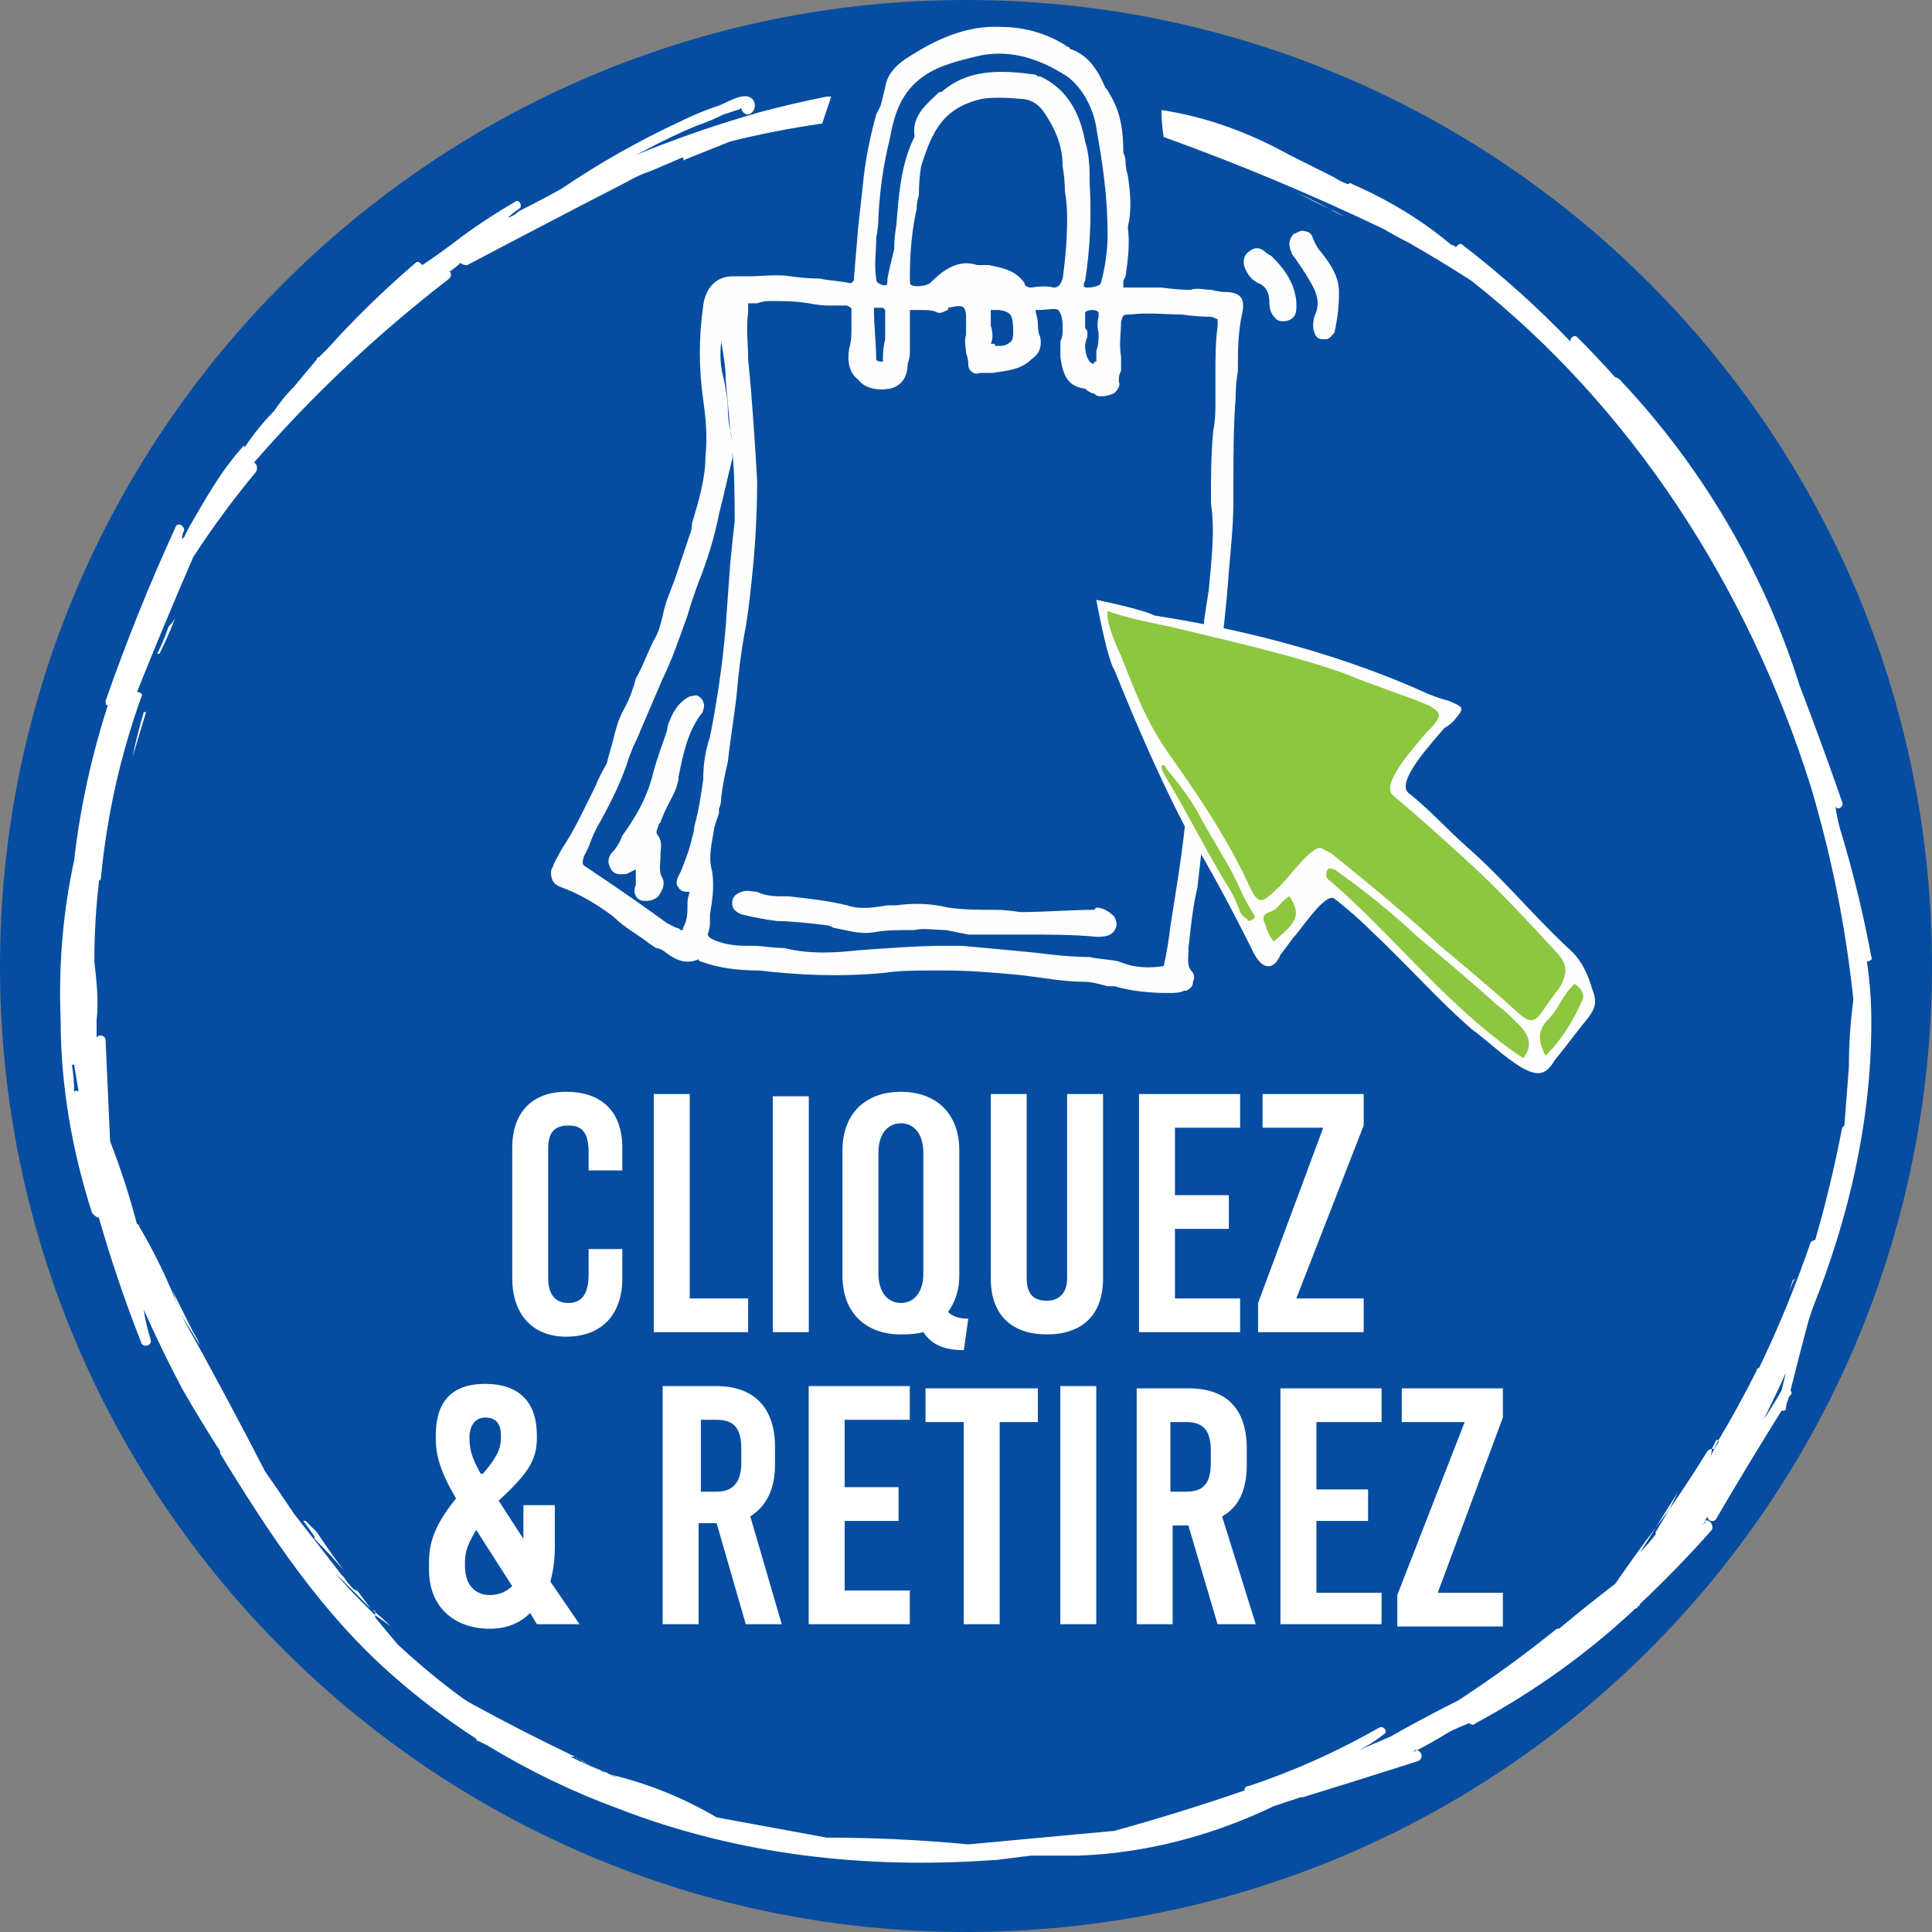 <svg width="140" height="140" viewBox="0 0 140 140" fill="none" xmlns="http://www.w3.org/2000/svg">
<rect x="0" y="0" width="140" height="140" fill="#808080" stroke="none"/>
<path d="M140 70C140 108.744 108.744 140 70 140C31.419 140 0 108.744 0 70C0 31.419 31.419 0 70 0C108.744 0 140 31.419 140 70Z" fill="#064DA1"/>
<path d="M26.86 116.557C26.969 116.665 27.077 116.72 27.186 116.72C27.186 116.828 27.186 116.937 27.186 117.045C27.512 117.262 27.891 117.533 28.325 117.859C27.891 117.425 27.403 116.991 26.86 116.557Z" fill="white"/>
<path d="M42 127.464C41.891 127.464 41.783 127.409 41.674 127.301C42.217 127.626 42.814 127.952 43.465 128.278C43.682 128.386 43.953 128.495 44.279 128.603C43.519 128.278 42.814 127.952 42.163 127.627C42.163 127.627 42.108 127.572 42 127.464Z" fill="white"/>
<path d="M14 96.534C13.457 95.448 12.915 94.363 12.372 93.278C12.589 93.712 12.752 94.2 12.86 94.743C12.969 94.96 13.077 95.177 13.186 95.394C13.62 96.045 14.054 96.751 14.488 97.51C14.38 97.185 14.217 96.859 14 96.534Z" fill="white"/>
<path fill-rule="evenodd" clip-rule="evenodd" d="M135.279 69.673C135.496 71.084 135.604 72.549 135.604 74.068C135.604 81.231 133.977 88.231 131.372 94.743C131.263 95.068 131.155 95.394 131.046 95.719C130.612 97.347 130.178 99.03 129.744 100.766C129.853 100.875 129.853 100.983 129.744 101.092C129.635 101.2 129.581 101.309 129.581 101.417C129.473 101.634 129.418 101.851 129.418 102.068C129.418 102.231 129.256 102.231 129.093 102.231C127.465 104.836 125.891 107.44 124.372 110.045C124.209 110.371 123.721 110.208 123.721 109.882C123.612 110.099 123.504 110.316 123.395 110.533C123.395 110.425 123.449 110.371 123.558 110.371C123.558 110.262 123.558 110.208 123.558 110.208C123.884 110.045 124.209 110.533 124.046 110.859C122.418 112.704 120.682 114.495 118.837 116.231C118.837 116.34 118.783 116.394 118.674 116.394C118.674 116.502 118.62 116.557 118.511 116.557C115.039 119.812 111.186 122.58 106.953 124.859C106.791 125.022 106.628 125.022 106.465 124.859C105.922 125.076 105.434 125.293 105 125.51C104.132 126.053 103.263 126.541 102.395 126.975C102.395 126.975 102.449 126.921 102.558 126.813C103.046 126.813 103.209 127.464 102.721 127.626C100.008 128.495 97.24 129.363 94.418 130.231C94.31 130.231 94.256 130.231 94.256 130.231L92.302 130.882C87.907 132.999 83.023 134.301 78.139 134.464C78.031 134.464 77.922 134.464 77.814 134.464C76.946 134.464 76.023 134.464 75.046 134.464C74.938 134.464 74.829 134.464 74.721 134.464C73.853 134.572 72.984 134.681 72.116 134.789C72.008 134.789 71.953 134.789 71.953 134.789C62.837 135.44 53.558 134.464 44.767 131.045C41.511 129.851 38.364 128.332 35.325 126.487C35.108 126.378 34.891 126.27 34.674 126.161C34.566 126.161 34.511 126.107 34.511 125.999C32.341 124.588 30.333 123.068 28.488 121.44C23.279 116.882 19.535 111.185 15.953 105.324C15.953 105.324 15.953 105.27 15.953 105.161C14.977 103.642 14.054 102.123 13.186 100.603C12.209 98.758 11.287 96.859 10.418 94.906C10.527 95.665 10.69 96.371 10.907 97.022C11.07 97.51 10.418 97.673 10.256 97.347C9.062 94.309 8.031 91.27 7.163 88.231C7 88.231 6.837 88.068 6.674 87.906C5.209 83.347 4.395 78.626 4.395 73.906C4.232 69.999 4.558 66.092 5.372 62.347C5.806 58.549 6.62 54.805 7.814 51.115C7.651 51.115 7.651 50.952 7.651 50.789C9.17 46.448 10.853 42.27 12.697 38.254C12.86 37.766 13.349 38.092 13.349 38.417C13.24 38.634 13.186 38.851 13.186 39.068C13.186 39.068 13.24 39.014 13.349 38.906C13.457 38.688 13.566 38.471 13.674 38.254C14.814 36.301 15.953 34.185 17.581 32.394C17.581 32.285 17.636 32.285 17.744 32.394C18.395 31.417 19.101 30.549 19.86 29.789C20.294 29.138 20.783 28.541 21.325 27.999C21.868 27.347 22.411 26.696 22.953 26.045C22.953 25.937 23.008 25.882 23.116 25.882C23.333 25.665 23.55 25.448 23.767 25.231C25.721 23.061 27.837 20.999 30.116 19.045C30.279 18.882 30.442 19.045 30.605 19.208C31.581 18.557 32.558 17.851 33.535 17.092C34.728 16.223 35.977 15.409 37.279 14.65C37.605 14.324 37.93 14.975 37.605 15.138C37.279 15.355 37.008 15.572 36.791 15.789C37.116 15.681 37.387 15.518 37.605 15.301C38.69 14.758 39.721 14.216 40.697 13.673C43.411 11.828 46.287 10.2 49.325 8.789C50.194 8.355 51.116 7.975 52.093 7.65C52.581 7.487 53.558 6.836 54.209 6.999C54.86 7.161 54.86 8.138 54.209 8.301C54.046 8.301 53.721 8.138 53.721 7.813C53.612 7.921 53.504 7.975 53.395 7.975C53.07 8.084 52.744 8.192 52.418 8.301C51.767 8.626 51.116 8.898 50.465 9.115C49.163 9.657 47.915 10.254 46.721 10.905C46.504 11.014 46.287 11.123 46.07 11.231C49 10.037 51.984 9.006 55.023 8.138C56.651 7.704 58.279 7.324 59.907 6.999C60.015 6.999 60.124 6.999 60.232 6.999C60.015 7.65 59.798 8.301 59.581 8.952C57.302 9.278 55.077 9.712 52.907 10.254C51.822 10.688 50.736 11.123 49.651 11.557C49.651 11.72 49.488 11.557 49.488 11.394C48.728 11.72 47.969 12.045 47.209 12.371C46.558 12.588 45.961 12.859 45.418 13.185C41.62 15.138 37.767 17.146 33.86 19.208C33.697 19.208 33.535 19.208 33.372 19.045C33.155 19.262 32.884 19.479 32.558 19.696C32.721 19.696 32.721 20.022 32.558 20.185C27.349 24.2 22.628 28.65 18.395 33.533C18.558 33.533 18.721 33.859 18.558 34.185C16.93 36.138 15.411 38.2 14 40.371C12.589 43.627 11.232 46.882 9.93 50.138C10.093 50.138 10.418 50.301 10.256 50.464C8.736 54.696 7.76 59.037 7.325 63.487C7.325 63.704 7.271 63.812 7.163 63.812C7.163 63.812 7.163 63.867 7.163 63.975C6.946 65.82 6.837 67.719 6.837 69.673C7 71.138 7.163 72.603 7 73.906C7 74.34 7 74.774 7 75.208C7.163 74.882 7.651 75.045 7.651 75.371C7.76 77.867 7.868 80.309 7.977 82.696C8.736 84.65 9.387 86.657 9.93 88.719C10.039 88.719 10.093 88.774 10.093 88.882C11.178 90.727 12.101 92.626 12.86 94.58C12.86 94.58 12.86 94.634 12.86 94.743C12.969 94.743 13.023 94.797 13.023 94.906C13.132 95.014 13.186 95.177 13.186 95.394C15.248 99.084 17.256 102.828 19.209 106.626C19.969 107.712 20.674 108.743 21.325 109.72C22.519 111.239 23.659 112.704 24.744 114.115C24.853 114.223 24.907 114.278 24.907 114.278C25.124 114.603 25.341 114.875 25.558 115.092C25.666 115.2 25.775 115.254 25.884 115.254C26.209 115.688 26.535 116.123 26.86 116.557C25.992 115.688 25.124 114.82 24.256 113.952C24.907 114.712 25.558 115.417 26.209 116.068C26.535 116.394 26.86 116.72 27.186 117.045C27.186 117.045 27.186 117.099 27.186 117.208C27.729 117.859 28.271 118.51 28.814 119.161C30.333 120.572 31.907 121.875 33.535 123.068C33.86 123.285 34.132 123.448 34.349 123.557C36.736 124.859 39.178 126.107 41.674 127.301C41.566 127.301 41.511 127.301 41.511 127.301C41.511 127.301 41.457 127.301 41.349 127.301C42 127.626 42.705 127.952 43.465 128.278C43.574 128.386 43.736 128.44 43.953 128.44C44.062 128.549 44.17 128.603 44.279 128.603C44.387 128.712 44.55 128.766 44.767 128.766C44.659 128.766 44.496 128.712 44.279 128.603C46.992 129.254 49.542 130.285 51.93 131.696L59.907 133.161C63.325 133.161 66.744 133.324 70.163 133.65C73.635 133.324 77.163 132.999 80.744 132.673C83.891 131.805 87.039 130.828 90.186 129.743C90.186 129.526 90.294 129.417 90.511 129.417C93.767 128.332 96.915 126.921 99.953 125.185C100.279 125.022 100.604 125.51 100.279 125.673C99.736 126.107 99.139 126.487 98.488 126.813C99.248 126.487 100.008 126.161 100.767 125.836C102.287 124.968 103.915 124.099 105.651 123.231C108.147 121.603 110.535 119.867 112.814 118.022C112.814 118.022 112.868 118.022 112.977 118.022C114.279 116.937 115.635 115.851 117.046 114.766C118.023 113.355 119 111.999 119.977 110.696C119.651 111.239 119.271 111.836 118.837 112.487C119.271 112.053 119.651 111.619 119.977 111.185C119.977 111.185 119.977 111.13 119.977 111.022C120.302 110.479 120.628 109.937 120.953 109.394C121.93 107.983 122.853 106.572 123.721 105.161C123.829 105.053 123.938 104.999 124.046 104.999C124.046 105.216 123.992 105.433 123.884 105.65C124.101 105.216 124.318 104.836 124.535 104.51C124.535 104.51 124.535 104.456 124.535 104.347C125.511 102.719 126.434 101.037 127.302 99.301C127.302 99.192 127.356 99.138 127.465 99.138C128.876 96.208 130.124 93.169 131.209 90.022C131.318 89.913 131.426 89.859 131.535 89.859C132.294 87.254 132.946 84.541 133.488 81.719C133.488 81.719 133.542 81.665 133.651 81.557C133.76 80.146 133.868 78.735 133.977 77.324C133.977 75.696 134.085 74.068 134.302 72.44C133.76 67.231 132.729 62.076 131.209 56.975C126.651 42.487 118.186 29.464 106.628 20.347C105.108 19.371 103.589 18.448 102.07 17.58C101.418 17.254 100.822 16.929 100.279 16.603C95.07 14.107 89.752 11.882 84.325 9.929C84.217 9.278 84.163 8.626 84.163 7.975C87.418 8.464 90.511 9.603 93.442 11.231C94.527 11.774 95.612 12.316 96.698 12.859C97.023 13.076 97.349 13.239 97.674 13.347C97.674 13.347 97.837 13.185 98 13.347C100.604 14.487 103.046 15.952 105.163 17.743C105.271 17.743 105.38 17.797 105.488 17.906C105.651 17.743 105.814 17.58 105.977 17.743C108.798 19.913 111.403 22.247 113.791 24.743C113.791 24.417 114.116 24.254 114.279 24.417C115.256 25.394 116.178 26.371 117.046 27.347C117.155 27.347 117.263 27.402 117.372 27.51C123.232 33.696 127.791 41.347 130.395 49.65C131.48 52.471 132.511 55.293 133.488 58.115C133.651 58.44 133.163 58.766 133 58.44C133.108 59.2 133.271 59.906 133.488 60.557C134.356 63.487 135.062 66.417 135.604 69.347C135.767 69.51 135.442 69.673 135.279 69.673ZM5.698 79.115C5.589 78.464 5.48 77.812 5.372 77.161C5.372 77.161 5.318 77.161 5.209 77.161C5.318 77.812 5.372 78.464 5.372 79.115C5.48 79.006 5.589 79.006 5.698 79.115ZM129.418 99.464C128.876 100.657 128.333 101.797 127.791 102.882C128.225 102.231 128.659 101.526 129.093 100.766C129.201 100.332 129.31 99.898 129.418 99.464Z" fill="white"/>
<path d="M10.419 51.603C10.093 52.689 9.822 53.774 9.605 54.859C9.93 53.774 10.256 52.689 10.582 51.603C10.582 51.603 10.527 51.603 10.419 51.603Z" fill="white"/>
<path d="M11.396 47.371C11.504 47.371 11.558 47.371 11.558 47.371C11.992 46.503 12.372 45.635 12.698 44.766C12.589 44.983 12.427 45.2 12.21 45.417C11.992 46.069 11.721 46.72 11.396 47.371Z" fill="white"/>
<path d="M22.14 110.208C22.14 110.208 22.085 110.208 21.977 110.208C22.302 110.642 22.574 111.022 22.791 111.348C22.791 111.456 22.791 111.511 22.791 111.511C23.55 112.27 24.256 113.03 24.907 113.79C24.256 112.921 23.605 111.999 22.954 111.022C22.737 110.805 22.465 110.534 22.14 110.208Z" fill="white"/>
<path d="M119.977 110.696C120.302 110.262 120.628 109.828 120.953 109.394C121.17 108.96 121.387 108.526 121.604 108.092C121.062 108.96 120.519 109.828 119.977 110.696Z" fill="white"/>
<path d="M97.349 15.627C96.264 15.084 95.178 14.541 94.093 13.999C94.853 14.433 95.613 14.813 96.372 15.138C96.698 15.355 97.023 15.518 97.349 15.627Z" fill="white"/>
<path d="M129.907 92.79C129.907 92.79 129.961 92.735 130.07 92.627C129.853 93.061 129.69 93.441 129.582 93.766C129.69 93.441 129.799 93.115 129.907 92.79Z" fill="white"/>
<path d="M124.046 104.999C124.046 104.999 124.1 104.998 124.209 104.998C124.317 104.781 124.426 104.564 124.535 104.347C124.535 104.347 124.48 104.347 124.372 104.347C124.263 104.564 124.155 104.782 124.046 104.999Z" fill="white"/>
<path fill-rule="evenodd" clip-rule="evenodd" d="M45.096 83.186V84.813H42.654V83.511C42.654 82.046 42.166 81.558 41.189 81.558C40.212 81.558 39.724 82.046 39.724 83.186V92.627C39.724 93.767 40.212 94.418 41.189 94.418C42.166 94.418 42.654 93.767 42.654 92.302V90.511H45.096V92.627C45.096 95.232 43.631 96.86 41.026 96.86C38.584 96.86 37.119 95.232 37.119 92.627V83.186C37.119 80.581 38.584 79.116 41.026 79.116C43.631 79.116 45.096 80.581 45.096 83.186ZM49.98 94.093H54.212V96.534H47.375V79.278H49.98V94.093ZM58.608 96.534H56.003V79.441H58.608V96.534ZM69.514 83.348V92.465C69.514 93.441 69.243 94.31 68.701 95.069C69.026 95.395 69.514 95.558 70.166 95.558L69.84 97.837C68.538 97.837 67.561 97.511 66.91 96.534C66.476 96.643 65.933 96.697 65.282 96.697C62.677 96.697 61.049 95.069 61.049 92.465V83.348C61.049 80.744 62.677 79.116 65.282 79.116C67.887 79.116 69.514 80.744 69.514 83.348ZM63.654 83.511V92.302C63.654 93.604 64.305 94.418 65.282 94.418C66.259 94.418 66.91 93.604 66.91 92.302V83.511C66.91 82.209 66.259 81.395 65.282 81.395C64.305 81.395 63.654 82.209 63.654 83.511ZM79.933 92.627C79.933 95.395 78.305 96.697 75.863 96.697C73.421 96.697 71.794 95.395 71.794 92.627V79.278H74.398V92.627C74.398 93.767 74.887 94.255 75.863 94.255C76.677 94.255 77.328 93.767 77.328 92.627V79.278H79.933V92.627ZM89.863 81.72H85.142V86.604H89.049V89.046H85.142V94.093H89.863V96.534H82.538V79.278H89.863V81.72ZM98.817 81.558L93.933 94.093H98.817V96.534H91.166V94.418L95.887 81.72H91.491V79.278H98.817V81.558Z" fill="white"/>
<path fill-rule="evenodd" clip-rule="evenodd" d="M38.904 104.024V104.187C38.904 105.815 38.253 106.791 36.136 108.745L37.927 111.512V109.071H40.206V112.001C40.206 112.977 40.098 113.846 39.88 114.605L41.997 117.698H38.904L38.415 116.884C37.656 117.644 36.679 118.024 35.485 118.024C32.88 118.024 31.09 116.396 31.09 113.791V113.14C31.09 111.512 31.741 110.21 33.043 108.582C31.904 106.629 31.578 105.489 31.578 104.187V104.024C31.578 101.582 32.718 100.28 35.16 100.28C37.602 100.28 38.904 101.582 38.904 104.024ZM34.02 104.187C34.02 105.001 34.183 105.652 34.834 106.791H34.997C35.974 105.652 36.299 105.001 36.299 104.187V104.024C36.299 103.21 35.974 102.722 35.16 102.722C34.508 102.722 34.02 103.21 34.02 104.187ZM34.508 110.861C34.02 111.675 33.694 112.326 33.694 113.14V113.466C33.694 114.931 34.508 115.582 35.485 115.582C36.136 115.582 36.679 115.365 37.113 114.931L34.508 110.861ZM54.043 117.698L51.927 110.373H50.625V117.698H48.02V100.443H51.927C54.694 100.443 56.16 102.071 56.16 104.838V106.14C56.16 107.877 55.563 109.125 54.369 109.884L56.648 117.698H54.043ZM50.788 102.884V108.094H51.927C53.229 108.094 53.718 107.28 53.718 105.977V105.001C53.718 103.536 53.229 102.884 51.927 102.884H50.788ZM65.927 102.884H61.206V107.768H65.113V110.21H61.206V115.257H65.927V117.698H58.602V100.443H65.927V102.884ZM75.206 103.047H72.439V117.698H69.834V103.047H67.067V100.605H75.206V103.047ZM79.439 117.698H76.834V100.443H79.439V117.698ZM88.229 117.698L86.113 110.536H84.974V117.698H82.369V100.605H86.113C88.88 100.605 90.346 102.071 90.346 105.001V106.14C90.346 107.985 89.749 109.233 88.555 109.884L90.997 117.698H88.229ZM84.811 103.047V108.094H85.95C87.253 108.094 87.741 107.443 87.741 105.977V105.164C87.741 103.698 87.253 103.047 85.95 103.047H84.811ZM100.113 103.047H95.392V107.931H99.136V110.21H95.392V115.419H100.113V117.698H92.787V100.605H100.113V103.047ZM108.904 102.722L104.183 115.419H108.904V117.861H101.253V115.582L106.136 103.047H101.578V100.605H108.904V102.722Z" fill="white"/>
<path fill-rule="evenodd" clip-rule="evenodd" d="M89.865 21.488C90.082 21.706 90.136 22.085 90.028 22.628C89.702 24.093 89.702 25.395 89.702 26.861C89.593 27.512 89.539 28.163 89.539 28.814C89.376 30.93 89.376 33.209 89.376 35.326V36.302C89.376 37.93 89.214 39.558 89.051 41.349C88.888 43.791 88.562 46.558 88.237 49.163C88.237 49.923 88.183 50.682 88.074 51.442C87.966 52.31 87.857 53.124 87.749 53.884V54.209C87.749 54.752 87.749 55.295 87.749 55.837C87.749 57.14 87.586 58.442 87.423 59.744C87.314 60.287 87.206 60.83 87.097 61.372C86.989 62.349 86.88 63.326 86.772 64.302C86.446 65.605 86.283 67.233 86.121 68.698V68.861C86.121 69.512 85.958 70 86.446 70.489C86.555 70.706 86.555 70.923 86.446 71.14C86.446 71.465 86.283 71.628 85.958 71.791H85.795C85.469 71.954 85.144 71.954 84.656 71.954C84.656 71.954 84.601 71.954 84.493 71.954C83.19 71.954 81.888 71.791 80.749 71.465C80.531 71.465 80.369 71.465 80.26 71.465C79.609 71.302 79.121 71.14 78.469 71.14C77.004 71.14 75.376 70.814 73.911 70.651C72.121 70.489 70.33 70.326 68.539 70.326C68.214 70.326 67.888 70.326 67.562 70.326C66.423 70.326 65.283 70.326 64.144 70.489C60.888 70.814 57.795 70.651 55.028 70.326C53.562 70.326 52.097 70.163 50.795 69.674C50.687 69.674 50.632 69.62 50.632 69.512C49.493 70 48.679 69.349 48.028 68.861C47.81 68.752 47.648 68.698 47.539 68.698L47.051 68.372C46.237 67.721 45.26 67.233 44.446 66.419C43.144 65.442 41.896 64.737 40.702 64.302C40.376 64.194 40.159 64.031 40.051 63.814C39.888 63.489 39.888 63 40.051 62.837C40.214 62.349 40.539 61.861 40.702 61.535C41.679 60.07 42.33 58.605 43.144 56.977C43.361 56.434 43.632 55.892 43.958 55.349C44.121 54.698 44.283 54.209 44.446 53.558C44.609 52.907 44.772 52.256 45.097 51.605C45.531 50.845 45.857 50.031 46.074 49.163C46.562 48.349 46.888 47.372 47.376 46.395C47.702 45.907 47.865 45.256 48.028 44.605C48.19 43.628 48.679 42.651 49.004 41.675C49.33 40.698 49.656 39.721 49.981 38.744C50.09 38.527 50.144 38.256 50.144 37.93C50.632 36.302 51.121 34.675 51.121 33.047C51.283 31.581 51.121 30.116 50.958 28.977C50.632 26.698 50.632 24.419 50.958 22.14C51.121 20.837 51.934 20.023 53.074 20.023C53.508 20.023 53.888 20.023 54.214 20.023C55.19 20.023 56.33 19.861 57.307 20.023C58.066 20.132 58.772 20.186 59.423 20.186C60.074 20.349 60.888 20.349 61.539 20.512C61.648 20.512 61.702 20.512 61.702 20.512C61.702 20.512 61.756 20.457 61.865 20.349C61.973 19.047 62.082 17.744 62.19 16.442C62.299 15.465 62.407 14.489 62.516 13.512C62.679 11.721 63.004 10.093 63.493 8.302C63.601 8.085 63.71 7.868 63.818 7.651C63.927 7.217 64.035 6.783 64.144 6.349C64.252 5.481 64.849 4.721 65.934 4.07C67.725 2.93 70.004 1.791 72.609 1.954C74.237 1.954 75.865 2.442 77.167 3.256C77.276 3.364 77.384 3.419 77.493 3.419C77.493 3.527 77.547 3.581 77.656 3.581C78.958 4.07 79.609 5.209 80.097 6.349C80.206 6.457 80.314 6.62 80.423 6.837C81.237 8.14 81.4 9.605 81.4 11.07C81.508 11.287 81.562 11.504 81.562 11.721C81.562 12.047 81.617 12.372 81.725 12.698C81.888 13.837 82.051 15.14 81.725 16.442C81.888 17.744 81.725 18.884 81.562 20.023L81.4 20.349C81.4 20.674 81.4 20.837 81.4 20.837C81.4 20.837 81.562 20.837 81.725 20.837C81.725 20.837 81.834 20.837 82.051 20.837C82.811 20.837 83.516 20.837 84.167 20.837C84.927 20.946 85.632 21 86.283 21C86.772 20.837 87.26 21 87.749 21C88.183 21.109 88.562 21.163 88.888 21.163C89.376 21.163 89.702 21.326 89.865 21.488ZM87.911 31.256C88.02 30.713 88.074 30.116 88.074 29.465C88.074 28.706 88.074 27.946 88.074 27.186C88.074 26.047 88.074 24.744 88.237 23.605C88.237 23.442 88.237 23.279 88.237 23.116C88.074 23.116 87.911 22.954 87.749 22.954C87.097 22.954 86.392 22.899 85.632 22.791C84.493 22.791 83.19 22.628 81.888 22.791C81.4 22.791 81.4 22.791 81.237 23.279C81.237 24.093 81.074 24.907 81.237 25.884C81.237 26.209 81.237 26.535 81.237 26.861C81.074 27.186 81.074 27.349 81.074 27.674C81.183 27.892 81.074 28.163 80.749 28.488C80.423 28.651 79.772 28.814 79.446 28.651C79.338 28.543 79.229 28.488 79.121 28.488C78.903 28.38 78.741 28.271 78.632 28.163C77.167 28 77.004 26.861 76.841 25.884C76.841 25.558 76.841 25.178 76.841 24.744C76.95 24.527 77.004 24.256 77.004 23.93C77.004 23.442 77.004 22.791 76.679 22.465C76.516 22.302 75.865 22.465 75.214 22.465C75.105 22.465 75.051 22.465 75.051 22.465C75.051 22.574 75.051 22.628 75.051 22.628C75.159 22.954 75.214 23.279 75.214 23.605C75.214 23.93 75.268 24.202 75.376 24.419C75.539 25.233 75.214 25.721 74.725 26.047C73.911 26.861 72.772 26.86 71.958 27.023C71.632 27.023 71.307 27.023 70.981 27.023C70.764 27.132 70.547 27.078 70.33 26.861C70.221 26.752 70.167 26.589 70.167 26.372C70.167 26.155 70.113 25.884 70.004 25.558C70.004 25.233 69.841 24.744 70.004 24.256C70.004 23.93 70.004 23.605 70.004 23.279C70.004 23.171 70.004 23.062 70.004 22.954C70.004 22.628 69.95 22.411 69.841 22.302C69.679 22.14 69.516 22.14 68.702 22.302C68.702 22.302 68.702 22.357 68.702 22.465C68.539 22.465 68.214 22.791 67.888 22.628C67.562 22.465 67.237 22.465 66.749 22.465C66.531 22.465 66.26 22.465 65.934 22.465C65.934 22.574 65.934 22.682 65.934 22.791C65.934 22.791 65.934 22.845 65.934 22.954C65.934 23.767 65.934 24.744 65.934 25.558C65.934 25.775 65.88 26.047 65.772 26.372C65.772 27.349 65.283 28 64.469 28.163C63.656 28.326 62.679 28.163 62.19 27.512C61.539 27.023 61.376 26.209 61.539 25.233C61.702 24.744 61.702 24.093 61.702 23.605C61.702 23.279 61.702 22.899 61.702 22.465C61.702 22.302 61.702 22.302 61.376 22.14C60.942 22.14 60.508 22.14 60.074 22.14C59.64 22.14 59.152 22.085 58.609 21.977C57.632 21.814 56.818 21.814 55.679 21.814C55.462 21.814 55.19 21.868 54.865 21.977H54.702C54.539 21.977 54.376 21.977 54.214 21.977C54.214 21.977 54.214 22.465 54.214 22.628C54.051 23.768 54.214 24.907 54.214 26.047C54.539 29.302 54.702 32.07 54.865 34.837C54.865 37.008 54.756 39.178 54.539 41.349C54.376 42.977 54.214 44.605 53.888 46.233C53.671 47.535 53.508 48.837 53.4 50.14C53.237 51.768 52.911 53.558 52.748 55.186C52.531 56.054 52.369 56.923 52.26 57.791C52.26 58.116 52.206 58.388 52.097 58.605C52.097 58.713 52.097 58.822 52.097 58.93C51.989 59.256 51.88 59.581 51.772 59.907C51.609 61.047 51.283 62.023 51.609 63.163C51.772 64.302 51.609 65.279 51.446 66.256C51.446 66.473 51.446 66.69 51.446 66.907C51.446 67.124 51.392 67.395 51.283 67.721C51.283 67.721 51.283 67.884 51.609 68.047C52.26 68.372 53.074 68.535 54.051 68.535C54.159 68.535 54.322 68.535 54.539 68.535C55.19 68.535 56.004 68.698 56.818 68.698C58.772 69.186 60.725 69.023 62.19 68.861C64.469 68.698 66.586 68.535 68.539 68.535C68.973 68.535 69.353 68.535 69.679 68.535C71.469 68.698 73.26 68.861 74.888 69.023C76.19 69.186 77.656 69.349 78.958 69.349C79.609 69.512 80.423 69.512 81.074 69.674C82.214 70.163 83.353 70.163 84.33 70C84.547 69.023 84.71 68.047 84.818 67.07C85.307 63.977 85.958 60.233 86.121 56.651C86.283 54.209 86.609 51.605 86.772 49.163C86.989 47.752 87.152 46.341 87.26 44.93C87.369 44.171 87.477 43.465 87.586 42.814C87.749 40.861 88.074 38.581 87.749 36.465C87.749 34.675 87.749 33.047 87.911 31.256ZM64.144 24.419V23.93C64.144 23.822 64.144 23.659 64.144 23.442C64.144 23.116 64.144 22.791 64.144 22.465C64.035 22.357 63.981 22.302 63.981 22.302C63.981 22.302 63.818 22.302 63.656 22.302C63.547 22.302 63.438 22.302 63.33 22.302C63.33 23.767 63.493 24.907 63.493 26.047C63.493 26.047 63.493 26.209 63.981 26.209C63.981 26.047 63.981 26.047 63.981 25.884C63.981 25.45 64.035 25.016 64.144 24.581V24.419ZM71.795 24.907C71.903 24.907 71.958 24.907 71.958 24.907C72.066 24.907 72.121 24.961 72.121 25.07C72.229 25.07 72.283 25.07 72.283 25.07C72.609 25.07 72.934 25.07 73.26 24.744C73.369 24.636 73.423 24.419 73.423 24.093C73.423 22.791 73.26 22.628 72.446 22.465C72.121 22.465 71.958 22.465 71.795 22.465C71.795 22.574 71.795 22.736 71.795 22.954V23.116C71.795 23.333 71.795 23.496 71.795 23.605C71.958 24.093 71.958 24.581 71.795 24.907ZM64.469 10.093C64.035 11.83 63.764 13.675 63.656 15.628C63.656 16.171 63.601 16.713 63.493 17.256C63.493 18.233 63.33 19.209 63.493 20.186C63.493 20.512 63.656 20.512 63.981 20.674C64.307 20.674 64.307 20.674 64.307 20.186C64.469 19.372 64.632 18.721 64.795 18.07C64.795 17.527 64.849 16.93 64.958 16.279C65.121 14.163 65.283 11.884 66.26 9.93C66.26 9.822 66.26 9.768 66.26 9.768C66.097 8.302 67.237 7.488 68.051 6.675H68.214C69.516 5.535 70.981 5.209 72.609 5.209C73.26 5.209 73.966 5.264 74.725 5.372C74.942 5.372 75.105 5.426 75.214 5.535H75.376C77.493 6.512 78.307 8.465 78.632 10.256C78.958 11.233 78.958 12.372 78.958 13.186C79.121 15.954 78.958 18.233 78.632 20.349C78.469 20.674 78.469 20.837 78.795 20.837C79.283 20.837 79.772 20.674 79.772 20.512C80.097 19.372 80.26 18.07 80.26 17.093V16.93C80.26 14.326 79.934 12.047 79.446 9.279C79.283 8.14 78.632 6.512 77.33 5.535C75.051 4.07 72.934 3.582 70.818 4.07C69.516 4.395 68.051 4.721 66.911 5.535C65.283 6.675 64.795 8.302 64.469 10.093ZM79.609 22.954C79.609 22.736 79.609 22.628 79.609 22.628C79.446 22.465 79.283 22.465 79.121 22.465C78.795 22.465 78.632 22.628 78.632 22.628C78.632 22.628 78.632 22.628 78.632 22.954C78.632 23.171 78.632 23.442 78.632 23.767C78.741 23.876 78.795 23.985 78.795 24.093C78.795 24.202 78.795 24.31 78.795 24.419C78.686 24.636 78.632 24.853 78.632 25.07C78.632 25.504 78.741 25.884 78.958 26.209C79.121 26.372 79.283 26.372 79.283 26.372C79.283 26.372 79.283 26.318 79.283 26.209H79.446C79.446 26.101 79.446 25.992 79.446 25.884C79.446 25.775 79.446 25.613 79.446 25.395C79.609 25.07 79.609 24.581 79.609 24.093C79.5 23.767 79.5 23.388 79.609 22.954ZM66.749 12.047C66.64 12.698 66.586 13.403 66.586 14.163C66.477 14.489 66.423 14.814 66.423 15.14C66.097 16.605 65.934 18.233 65.934 20.023C65.934 20.132 65.934 20.186 65.934 20.186C65.934 20.512 65.934 20.674 66.097 20.674C66.423 20.837 67.237 20.674 67.4 20.512C68.214 19.698 69.353 18.721 70.818 19.209C70.927 19.209 70.981 19.209 70.981 19.209C71.09 19.209 71.198 19.209 71.307 19.209C71.307 19.209 71.361 19.209 71.469 19.209H71.632C72.446 19.372 73.586 19.535 74.237 20.512C74.237 20.674 74.4 20.837 74.725 20.837C75.376 20.729 75.919 20.729 76.353 20.837C76.679 20.837 76.841 20.674 77.004 20.186C77.221 18.667 77.33 17.202 77.33 15.791C77.33 15.14 77.276 14.489 77.167 13.837C77.167 13.295 77.113 12.698 77.004 12.047C77.004 10.419 76.353 9.116 75.539 7.977C75.105 7.434 74.562 7.163 73.911 7.163C72.826 7.054 71.903 7.054 71.144 7.163C68.376 7.814 67.562 9.442 66.749 12.047ZM52.748 29.791C52.748 30.442 52.911 31.256 53.074 31.907C52.965 31.581 52.911 31.31 52.911 31.093C52.803 29.899 52.694 28.706 52.586 27.512C52.586 26.535 52.423 25.721 52.26 24.744C52.152 25.721 52.206 26.589 52.423 27.349C52.586 28.163 52.748 28.977 52.748 29.791ZM45.586 54.861C45.097 56.489 44.283 58.116 43.469 59.581C43.144 60.124 42.873 60.721 42.656 61.372C42.547 61.589 42.438 61.806 42.33 62.023C42.167 62.512 42.167 62.675 42.493 62.837C44.446 64.14 46.562 65.605 48.353 66.907C48.57 67.016 48.787 67.124 49.004 67.233C49.113 67.233 49.221 67.287 49.33 67.395C49.438 67.395 49.493 67.395 49.493 67.395C49.493 67.395 49.493 67.341 49.493 67.233C49.818 66.744 49.818 66.093 49.818 65.442C49.818 65.225 49.873 64.954 49.981 64.628C49.656 64.628 49.33 64.628 49.167 64.302C48.842 63.977 49.167 63.489 49.33 63.163C49.656 62.349 49.981 61.535 50.144 60.721C50.252 60.395 50.307 60.124 50.307 59.907C50.632 58.767 50.795 57.628 50.958 56.489C50.958 55.349 51.121 54.372 51.446 53.395C51.989 50.682 52.369 48.023 52.586 45.419C52.694 43.899 52.803 42.38 52.911 40.861C53.02 39.775 53.128 38.744 53.237 37.767C53.237 36.14 53.237 34.349 53.074 32.721C53.074 32.938 53.074 33.101 53.074 33.209C52.748 34.512 52.423 35.977 52.097 37.279C51.772 38.907 51.283 40.535 50.632 42.163C50.307 43.031 50.035 43.845 49.818 44.605C49.167 46.395 48.679 47.861 48.028 49.163C47.539 50.302 47.051 51.442 46.562 52.581C46.345 53.124 46.128 53.612 45.911 54.047L45.586 54.861Z" fill="#FEFEFE"/>
<path d="M97.028 21.163C97.028 20.024 96.377 19.047 95.563 18.07C95.346 17.745 95.183 17.419 95.075 17.094C94.912 16.768 94.586 16.768 94.586 16.768C94.261 16.605 93.935 16.931 93.772 16.931C93.121 17.582 93.609 18.233 93.609 18.396C94.098 19.047 94.423 19.535 94.912 20.349C95.4 21.163 95.726 21.977 95.237 22.954C95.129 23.388 95.129 23.768 95.237 24.094C95.4 24.582 95.726 24.582 95.888 24.582C95.997 24.582 96.051 24.582 96.051 24.582C96.377 24.582 96.54 24.256 96.702 24.094C96.865 23.28 97.028 22.466 97.028 21.163Z" fill="#FEFEFE"/>
<path d="M92.142 18.559C91.925 18.45 91.763 18.341 91.654 18.233C91.328 17.907 90.84 17.907 90.514 18.233C90.189 18.396 90.026 18.884 90.189 19.372C90.352 19.698 90.514 20.186 91.166 20.512C91.654 20.675 91.98 21.163 91.98 21.814C91.98 22.465 92.142 22.791 92.468 23.117C92.576 23.225 92.739 23.279 92.956 23.279C93.065 23.279 93.119 23.279 93.119 23.279C94.096 23.117 93.933 22.303 93.933 21.814C93.77 20.349 92.956 19.372 92.142 18.559Z" fill="#FEFEFE"/>
<path d="M79.446 65.767C79.446 65.767 79.392 65.821 79.283 65.93C77.655 65.93 75.702 66.093 73.911 66.093C73.26 65.984 72.663 65.93 72.12 65.93C70.981 65.93 69.841 65.93 68.702 65.767C67.399 65.442 66.097 65.442 64.958 65.604C64.74 65.604 64.523 65.604 64.306 65.604C63.33 65.767 62.353 65.93 61.376 65.604C60.074 65.279 58.609 65.116 57.144 64.953H56.981C56.167 64.953 55.516 64.953 54.864 64.627C54.539 64.627 54.213 64.465 53.725 64.627C53.237 64.79 53.074 65.116 53.074 65.279C53.074 65.442 52.911 65.93 53.725 66.255C54.593 66.472 55.461 66.635 56.33 66.744C57.306 66.744 58.772 66.907 60.074 67.069L60.399 67.232C61.376 67.395 62.19 67.721 63.33 67.558C64.144 67.395 65.12 67.395 66.097 67.395H66.26C66.911 67.232 67.725 67.395 68.539 67.395C69.082 67.504 69.624 67.612 70.167 67.721C71.632 67.721 72.934 67.721 74.237 67.721C75.865 67.721 77.818 67.721 79.446 67.883C79.555 67.883 79.609 67.883 79.609 67.883C80.26 67.883 80.748 67.721 80.911 67.069C80.911 66.907 80.911 66.744 80.748 66.418C80.423 66.093 79.934 65.767 79.446 65.767Z" fill="#FEFEFE"/>
<path d="M45.419 63.326C45.636 63.217 45.853 63.109 46.071 63C46.071 63.109 46.071 63.163 46.071 63.163C46.071 63.488 46.071 63.814 46.071 64.14C45.908 64.465 45.908 65.116 46.559 65.279C46.667 65.279 46.776 65.279 46.884 65.279C47.21 65.279 47.536 65.116 47.698 64.954C48.024 64.465 48.187 64.14 48.024 63.651C47.698 63.163 47.861 62.674 47.861 62.023V61.861C47.861 61.535 48.024 61.047 47.698 60.558C47.536 60.395 47.536 60.233 47.698 59.907C47.698 59.798 47.753 59.69 47.861 59.581C47.97 59.256 48.133 58.876 48.349 58.442C48.675 57.791 49.001 57.302 49.163 56.488V56.326C49.489 54.698 49.815 53.07 50.791 51.767C50.9 51.659 50.954 51.55 50.954 51.442C51.117 51.116 50.954 50.628 50.629 50.465C50.466 50.302 50.14 50.465 49.977 50.465C49.326 50.791 48.838 51.388 48.512 52.256C48.404 52.473 48.349 52.69 48.349 52.907C48.024 53.884 47.698 54.698 47.373 55.837C47.047 57.302 46.396 58.767 45.094 60.558C44.931 61.047 44.605 61.535 44.28 61.861C43.954 62.349 44.117 62.674 44.28 63C44.605 63.488 45.094 63.326 45.419 63.326Z" fill="#FEFEFE"/>
<path d="M106.301 61.373C108.906 63.652 111.022 66.257 113.626 68.699C114.603 69.513 115.092 70.652 115.417 71.792C115.743 72.606 115.58 73.094 115.092 73.745C114.278 74.722 113.464 75.862 112.65 76.838C111.999 77.978 111.347 77.978 110.208 77.327C108.906 76.513 107.929 75.536 106.626 74.559C104.185 72.443 101.906 69.838 99.464 67.559C98.596 66.691 97.673 65.877 96.696 65.118C96.045 64.629 94.254 67.397 93.766 67.885C93.44 68.319 93.115 68.753 92.789 69.187C92.301 70.327 91.487 70.327 90.836 69.025C89.371 66.094 87.743 63.001 85.952 60.071C84.161 56.652 82.371 52.583 80.743 48.513C80.254 47.862 79.44 43.466 79.44 43.466C79.44 43.466 82.696 44.117 83.673 44.606C90.999 45.745 97.836 47.699 103.533 50.303C104.076 50.521 104.564 50.683 104.999 50.792C106.138 51.28 106.138 51.28 105.324 52.257C105.107 52.474 104.89 52.637 104.673 52.745C103.859 53.722 101.092 56.652 102.068 57.466C103.533 58.606 104.836 60.071 106.301 61.373Z" fill="#FEFEFE"/>
<path d="M90.513 66.745C90.513 66.745 91.164 66.582 90.838 66.256C90.838 66.256 90.35 65.442 90.025 64.791C89.211 62.838 88.071 61.21 87.094 59.419C86.443 58.117 85.466 56.814 84.49 55.675C84.49 55.512 84.327 55.349 84.164 55.512C84.164 55.838 84.327 56 84.49 56.326C85.955 58.768 87.257 61.373 88.722 63.814C89.373 64.791 89.699 65.605 89.862 66.093C90.025 66.419 90.35 66.582 90.513 66.745Z" fill="#8DC63F"/>
<path d="M80.258 44.28C80.096 45.094 81.072 47.21 81.235 47.536C82.7 51.28 83.352 52.745 84.979 55.024C86.933 57.791 88.886 60.722 90.352 63.815C91.165 65.605 91.328 65.605 92.631 64.303C93.282 63.815 95.235 60.884 95.886 61.536C96.212 61.698 96.537 61.861 96.7 62.024C99.305 64.14 101.91 66.257 104.351 68.536C106.305 70.163 108.258 71.791 110.212 73.582C110.863 74.07 111.189 74.07 111.677 73.419C112.111 72.768 112.545 72.171 112.979 71.629C113.631 70.489 113.631 69.838 112.654 68.861C110.7 66.745 108.747 64.629 106.631 62.675C104.84 61.047 102.886 59.257 100.933 57.629C99.956 56.815 102.724 53.884 103.375 53.071C103.538 52.908 103.7 52.745 103.863 52.582C104.514 51.768 104.351 51.605 103.538 51.117C101.584 50.303 99.468 49.652 97.514 48.838C93.933 47.536 88.886 46.396 84.817 45.419C84.003 45.257 81.561 44.768 80.258 44.28Z" fill="#8DC63F"/>
<path d="M110.369 76.675C111.183 75.698 110.695 74.884 110.044 74.233C109.555 73.745 109.067 73.256 108.416 72.768C106.625 71.14 104.672 69.512 102.718 67.884C100.873 66.148 98.865 64.52 96.695 63.001C96.532 63.001 96.369 62.838 96.207 63.001C96.044 63.326 96.044 63.652 96.369 63.815C101.09 67.884 104.997 73.094 110.369 76.675Z" fill="#8DC63F"/>
<path d="M114.113 71.302C113.299 71.953 112.974 73.093 112.16 73.907C111.346 74.721 111.508 75.535 111.997 76.512C113.136 75.372 113.95 74.07 114.601 72.605C114.927 72.116 114.601 71.628 114.113 71.302Z" fill="#8DC63F"/>
<path d="M93.442 64.955C92.791 65.281 92.628 65.932 91.977 66.095C91.488 66.257 91.488 66.583 91.651 66.909C91.814 67.397 91.977 67.885 92.302 68.211C94.093 66.746 94.256 66.257 93.442 64.955Z" fill="#8DC63F"/>
</svg>
